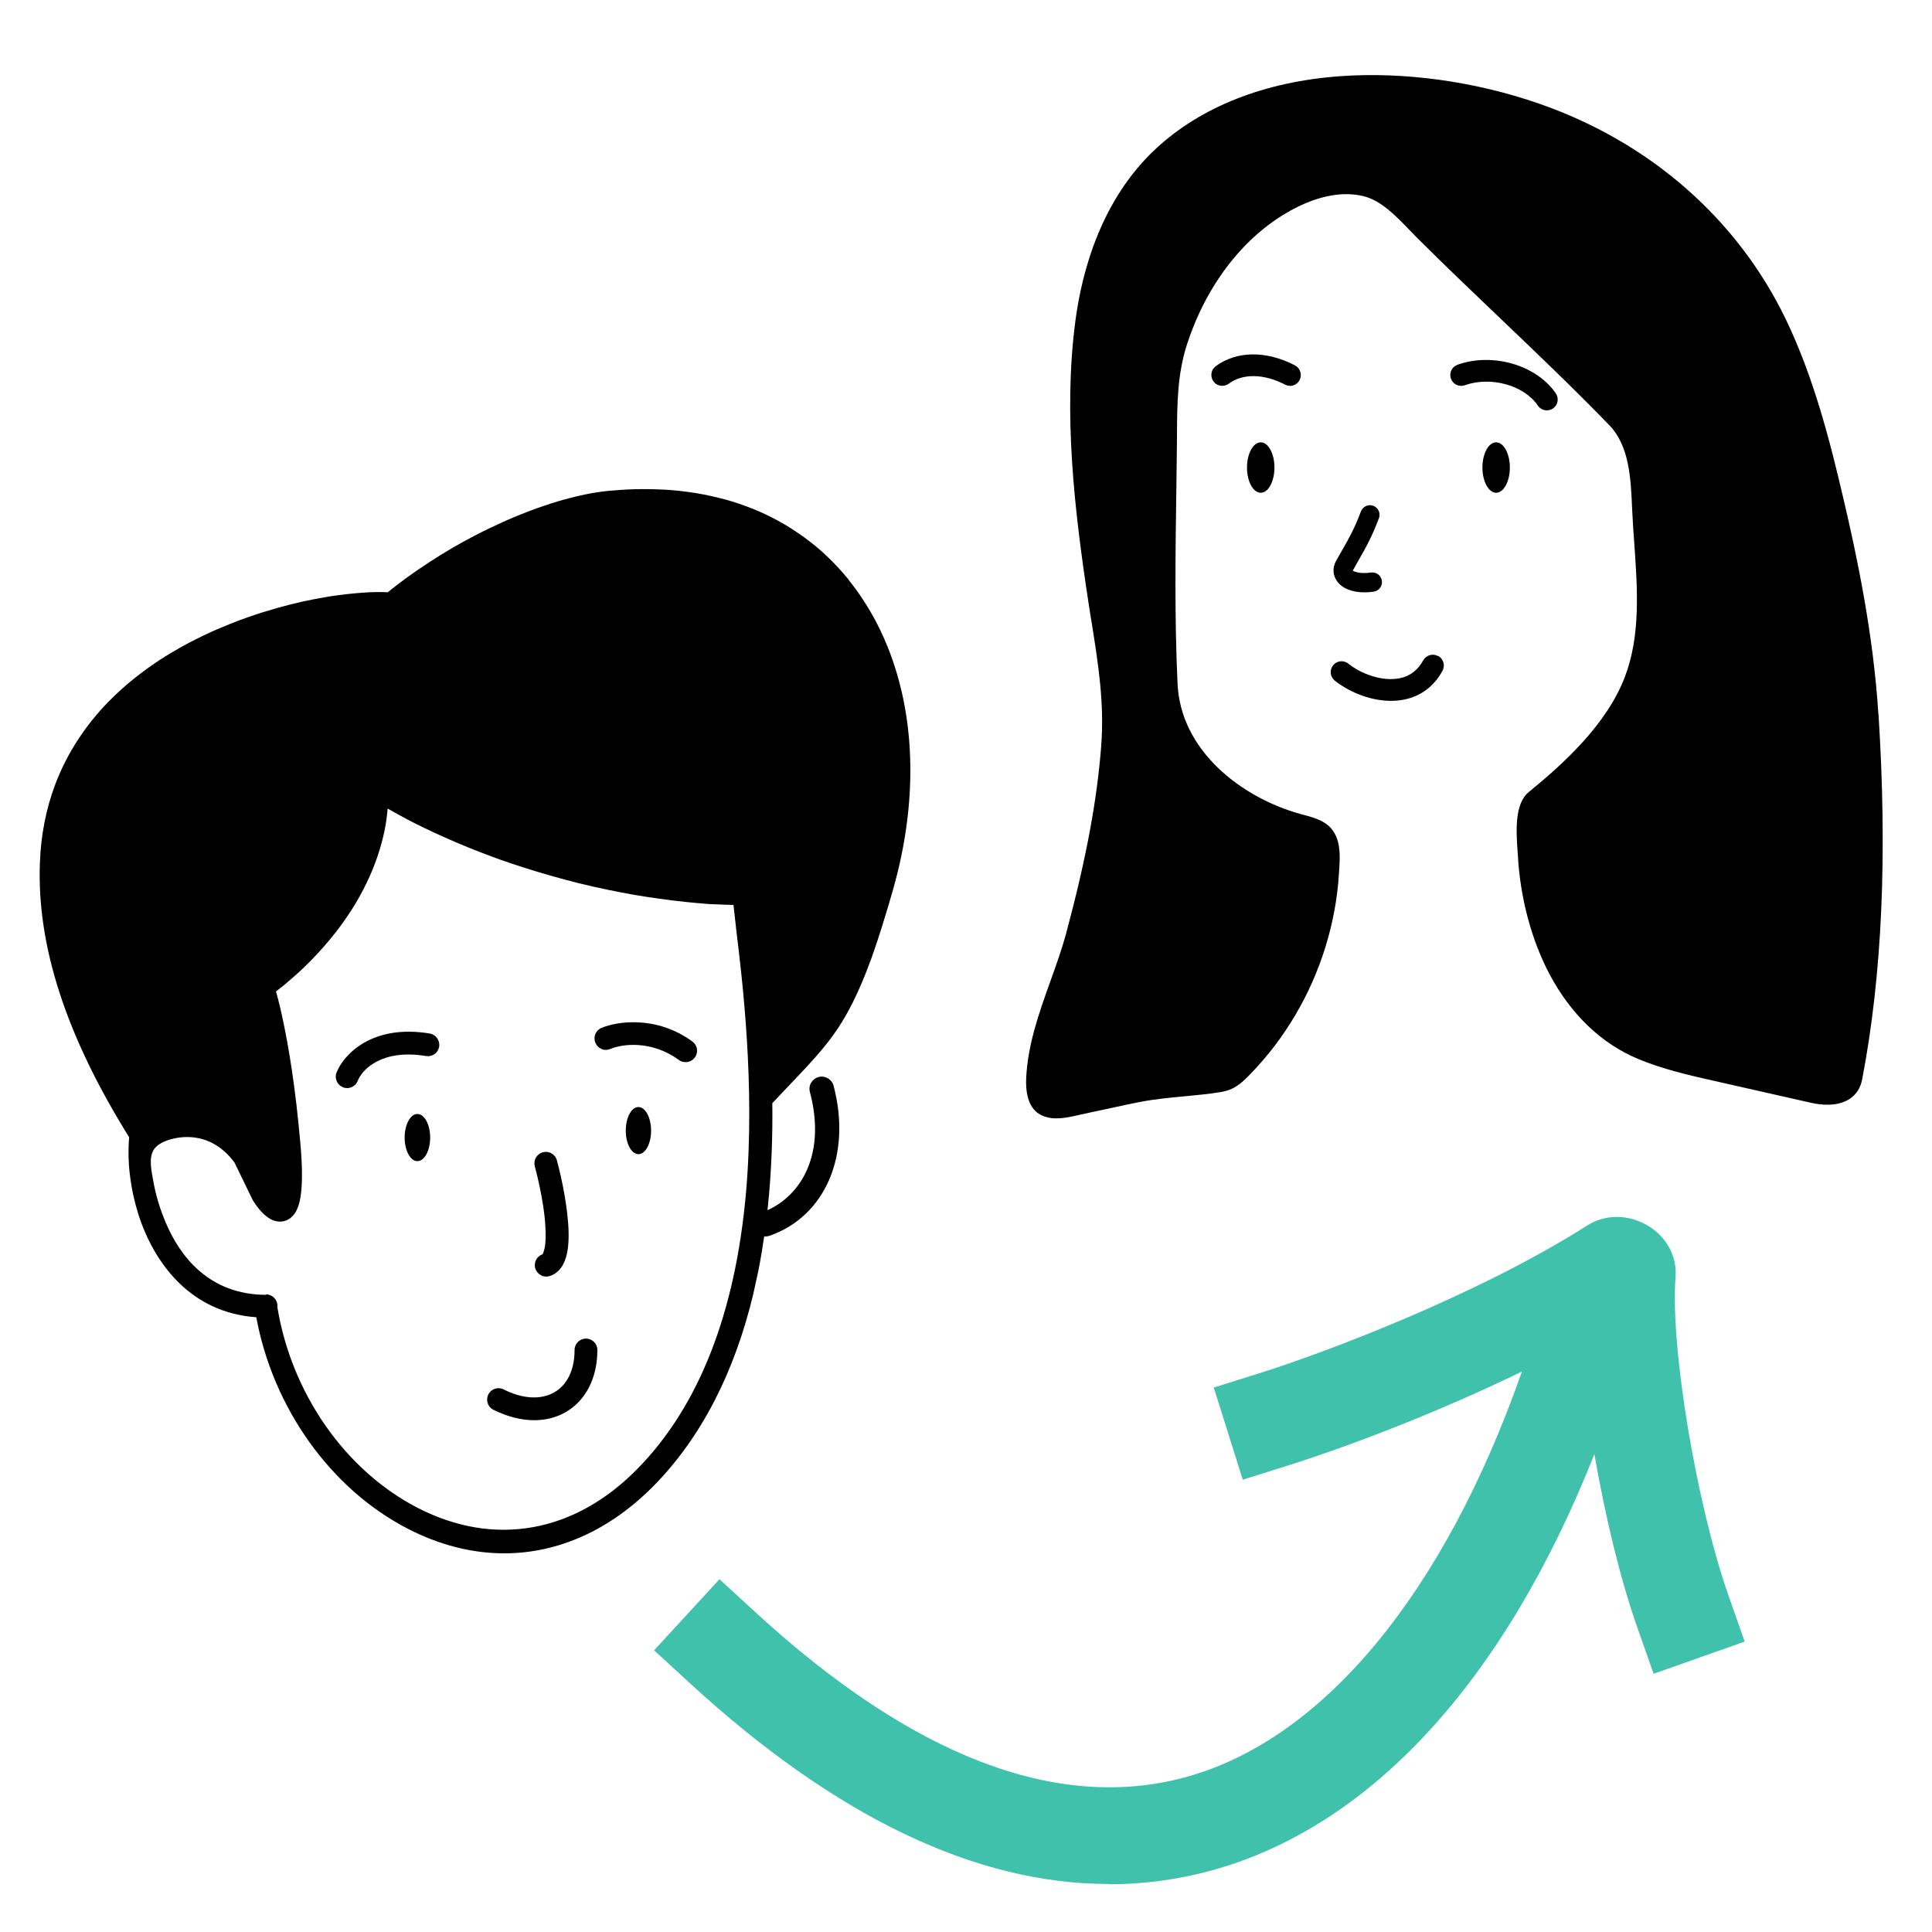 <?xml version="1.0" encoding="UTF-8"?><svg id="Layer_2" xmlns="http://www.w3.org/2000/svg" viewBox="0 0 200 200"><defs><style>.cls-1{fill:#40c1ac;}</style></defs><path class="cls-1" d="M114.76,195.03c-13.77,0-28.31-6.97-43.37-20.81l-3.68-3.38,6.77-7.36,3.68,3.38c16.26,14.95,31.24,20.71,44.5,17.13,14.28-3.85,26.84-19.05,34.89-42.01-9.35,4.55-18.79,8.02-24.13,9.7l-4.77,1.5-3-9.54,4.77-1.5c6.75-2.12,22.52-8.05,33.89-15.28,1.88-1.19,4.29-1.18,6.31.04,1.91,1.15,3,3.18,2.83,5.29-.56,7.19,2.16,23.55,5.5,33.03l1.66,4.72-9.43,3.33-1.66-4.72c-1.79-5.06-3.36-11.61-4.47-18.02-9.3,23.5-23.2,38.66-39.78,43.14-3.45.93-6.95,1.39-10.5,1.39ZM163.47,131.39s0,0,0,.01c0,0,0,0,0-.01Z"/><path d="M148.86,67.91c-.55-.29-1.23-.09-1.53.45-.55,1.01-1.37,1.64-2.43,1.85-1.89.38-4.08-.51-5.32-1.51-.23-.19-.54-.27-.83-.24-.3.03-.57.18-.75.42-.39.48-.31,1.19.18,1.58,1.26,1.01,3.45,2.09,5.81,2.09.47,0,.93-.04,1.37-.13,1.73-.35,3.1-1.38,3.97-2.99.14-.26.17-.57.09-.86-.09-.29-.28-.53-.54-.67Z"/><path d="M159.2,41.99c.21.31.56.49.93.49.22,0,.44-.07.63-.19.51-.35.65-1.05.3-1.56-1.99-2.94-6.56-4.27-10.18-2.97-.28.1-.51.31-.64.58-.13.27-.14.58-.04.86.21.58.85.89,1.44.68,2.68-.96,6.14,0,7.56,2.11Z"/><path d="M133.53,39.95c.42,0,.81-.23,1-.61.29-.55.07-1.23-.48-1.52-2.97-1.54-6.03-1.51-8.2.09-.24.18-.4.44-.44.74-.04.3.03.59.21.84.18.24.44.4.74.44.06,0,.11.01.17.01.24,0,.47-.08.67-.22,1.46-1.08,3.63-1.04,5.82.09.16.08.34.13.52.13Z"/><path d="M194.45,73.93c-.53-8.35-2.21-16.31-3.62-22.31-1.36-5.83-3.06-12.55-5.97-18.58-5.03-10.42-14.11-18.35-25.56-22.32-6.65-2.31-13.97-3.31-20.61-2.83-7.78.57-14.36,3.16-19.03,7.5-5.63,5.23-7.65,12.6-8.34,17.86-1.26,9.58-.09,19.63,1.35,29.07.11.72.22,1.44.34,2.14.68,4.27,1.32,8.3.99,12.71-.43,5.64-1.53,11.59-3.59,19.29-.46,1.74-1.09,3.48-1.69,5.16-1.15,3.2-2.33,6.51-2.49,9.99-.06,1.28.13,2.96,1.35,3.71.45.27.96.42,1.57.45.08,0,.15,0,.23,0,.83,0,1.71-.21,2.5-.39.28-.07.55-.13.81-.18.78-.16,1.57-.33,2.35-.5.98-.22,1.99-.44,2.99-.63,1.51-.29,3.07-.44,4.57-.58,1.24-.12,2.51-.23,3.76-.44,1.41-.23,2.12-.87,3.12-1.91,3.52-3.63,6.19-8.15,7.72-13.08.76-2.46,1.24-4.99,1.4-7.52l.02-.3c.09-1.34.2-2.85-.5-4.04-.69-1.17-1.95-1.52-3.18-1.85-.13-.03-.25-.07-.38-.1-6.07-1.71-12.34-6.53-12.66-13.47-.32-6.81-.22-13.75-.12-20.45.02-1.37.04-2.74.05-4.11,0-.42,0-.85.01-1.26.02-3.21.04-6.24,1.05-9.35,1.43-4.39,3.81-8.21,6.89-11.05,2.91-2.68,7.42-5.2,11.34-4.26,1.84.44,3.38,2.05,4.75,3.47.26.27.51.53.75.77,2.85,2.85,5.82,5.68,8.69,8.42,3.75,3.58,7.63,7.28,11.29,11.06,2.07,2.14,2.22,5.52,2.35,8.5l.03.58c.05,1.03.12,2.11.2,3.15.33,4.69.67,9.53-.98,13.84-1.87,4.89-6.3,8.93-9.94,11.9-1.49,1.21-1.3,4.09-1.17,6,.01.2.03.39.04.57.24,4.41,1.42,8.8,3.31,12.35,2.2,4.12,5.35,7.13,9.11,8.7,2.58,1.08,5.35,1.71,8.02,2.31l9.95,2.25c.92.21,2.66.43,3.95-.41.7-.46,1.14-1.15,1.31-2.07,2.06-10.79,2.61-23.15,1.68-37.78Z"/><path d="M87.86,60.02c-.67-.83-1.4-1.62-2.16-2.35-1.02-.98-2.14-1.87-3.32-2.65-.77-.52-1.64-1.03-2.59-1.51-.84-.42-1.71-.8-2.6-1.12-.94-.35-1.88-.64-2.81-.86-1.01-.25-2.05-.46-3.11-.6-.79-.11-1.56-.19-2.29-.23-1.03-.06-2.09-.08-3.16-.06-.87.02-1.81.08-2.79.17-1.06.1-2.2.3-3.39.58-.78.19-1.67.43-2.7.76-.89.29-1.71.58-2.5.89-.88.35-1.69.68-2.45,1.03-.89.4-1.81.84-2.83,1.37-.73.38-1.48.79-2.21,1.21-.96.56-1.77,1.06-2.48,1.53-.94.61-1.69,1.13-2.38,1.63-.59.43-1.22.91-1.95,1.5-.74-.04-1.59-.03-2.53.04-1.06.07-2.22.2-3.55.4-1.01.17-1.9.34-2.72.52-.85.19-1.73.41-2.61.66-1,.28-1.97.58-2.88.9-.7.24-1.39.49-2.06.77-.93.37-1.83.76-2.69,1.17-.66.31-1.37.68-2.19,1.12-.92.52-1.71.99-2.41,1.45-.87.57-1.7,1.18-2.49,1.8-.96.75-1.9,1.61-2.81,2.53-1.15,1.18-2.2,2.48-3.09,3.85-.96,1.45-1.77,3.03-2.4,4.7-.95,2.53-1.48,5.26-1.58,8.1-.32,8.6,2.7,17.9,9.24,28.41-.08.85-.09,1.83-.02,2.9.12,1.68.51,4.24,1.67,6.94,1.33,3.09,4.58,8.3,11.51,8.79,1.74,9.42,7.72,17.78,15.66,21.88,3.29,1.7,6.66,2.56,10.01,2.56,5.63,0,11.01-2.44,15.54-7.06,4.85-4.96,8.29-11.63,10.25-19.83l.51-2.34h0c.23-1.16.43-2.36.61-3.59.04,0,.08.02.12.02.14,0,.28-.02.42-.07,5.8-2.01,8.53-8.4,6.64-15.54-.18-.67-.88-1.07-1.55-.9-.33.09-.6.3-.77.59-.17.29-.22.63-.13.96,1.7,6.42-.9,10.67-4.39,12.24.06-.53.11-1.07.16-1.61.26-3.02.38-6.21.34-9.47l2.63-2.78c.62-.65,1.28-1.35,1.89-2.05.93-1.06,1.65-1.98,2.25-2.89.55-.83,1.06-1.71,1.55-2.69.67-1.34,1.3-2.83,1.93-4.57.46-1.28.91-2.65,1.37-4.17.24-.75.47-1.56.72-2.42l.11-.37c2.92-10.14,2.35-19.97-1.6-27.68-.84-1.63-1.83-3.16-2.95-4.55ZM27.57,134.04c-5.96,0-8.94-4.03-10.38-7.4-.63-1.48-1.07-2.93-1.31-4.32l-.07-.37c-.2-1.13-.44-2.41.31-3.19.63-.66,1.79-.91,2.42-1,1.1-.15,2.23,0,3.2.45.96.44,1.83,1.18,2.54,2.14l1.86,3.84.06.11c.44.69.88,1.22,1.32,1.57.35.29.7.47,1.03.54.51.12,1.02.03,1.46-.28.35-.26.63-.64.83-1.15.16-.44.27-.95.33-1.53.14-1.21.12-2.93-.08-5.13-.51-5.85-1.23-10.01-1.75-12.47-.22-1.08-.46-2.1-.72-3.04-.02-.06-.04-.12-.05-.17.01-.01.03-.02.04-.03.56-.43,1.18-.94,1.83-1.52.65-.57,1.33-1.22,2.01-1.93.69-.72,1.33-1.44,1.89-2.14.51-.61,1.03-1.31,1.59-2.13.63-.92,1.19-1.86,1.67-2.79.46-.89.87-1.79,1.2-2.67.42-1.11.76-2.26,1-3.4.16-.79.27-1.57.33-2.33.69.4,1.39.79,2.1,1.16,1.1.57,2.27,1.14,3.48,1.68.92.42,1.93.85,3.01,1.29.98.39,2.01.78,3.03,1.15.85.3,1.72.59,2.57.86.87.28,1.77.55,2.65.8.98.28,1.99.55,2.98.8.98.24,1.97.46,2.93.66.91.19,1.84.37,2.74.53.87.15,1.75.28,2.61.4.91.13,1.83.24,2.74.34.81.08,1.64.16,2.47.22.43.02,1.16.05,1.81.07l.68.02.26,2.32v.04c.65,5.3,2,16.34,1.04,27.37-1.1,12.52-4.88,22.15-11.22,28.62-6.53,6.67-14.84,8.15-22.78,4.06-7.48-3.86-13.04-11.82-14.51-20.73v-.04s0-.09,0-.14c0-.65-.53-1.19-1.19-1.19Z"/><path d="M62.28,108.6c.29.12.61.11.9-.01,1.21-.52,4.25-.94,7.1,1.14.15.11.33.19.52.21.06,0,.12.01.18.01s.12,0,.18-.01c.31-.05.59-.22.77-.47.19-.25.26-.56.22-.88-.05-.31-.22-.59-.47-.77-3.71-2.71-7.78-2.1-9.42-1.41-.6.25-.88.95-.62,1.55.12.29.35.52.65.63Z"/><path d="M51.08,145.94c1.4.7,2.86,1.08,4.21,1.08,1.2,0,2.3-.28,3.26-.83,2.09-1.2,3.29-3.55,3.29-6.44,0-.65-.53-1.18-1.18-1.18s-1.18.53-1.18,1.18c0,2.05-.75,3.61-2.11,4.39-1.38.79-3.29.68-5.24-.31-.58-.29-1.29-.06-1.58.53-.29.58-.06,1.29.53,1.58Z"/><path d="M35.5,112.56c.14.05.28.08.43.08.48,0,.93-.3,1.1-.75.47-1.22,2.56-3.32,7.07-2.57.31.05.62-.02.88-.2.26-.18.43-.46.48-.77.1-.64-.33-1.25-.97-1.36-6-1-8.94,2.21-9.65,4.04-.12.29-.11.61.02.9.13.29.36.51.65.63Z"/><path d="M56.44,126.74c.08,1.06.06,1.9-.07,2.5-.1.47-.22.6-.2.6-.3.1-.54.31-.68.59-.14.28-.17.6-.07.9.1.3.31.54.59.69.17.09.35.13.54.13.06,0,.11,0,.17-.01.07-.01.14-.03.2-.05.91-.3,1.51-1.09,1.78-2.36.17-.82.21-1.88.11-3.16-.21-2.77-.94-5.64-1.16-6.45-.08-.31-.28-.56-.55-.72-.28-.16-.59-.2-.9-.12-.3.08-.56.28-.72.55-.16.27-.2.59-.12.9.21.77.9,3.48,1.09,6.01ZM58.31,129.65h0s0,0,0,0Z"/><path d="M43.21,115.32c-.73,0-1.32,1.09-1.32,2.44s.59,2.44,1.32,2.44,1.32-1.09,1.32-2.44-.59-2.44-1.32-2.44Z"/><ellipse cx="66.09" cy="117.04" rx="1.31" ry="2.44"/><ellipse cx="130.51" cy="48.4" rx="1.42" ry="2.61"/><path d="M154.88,45.79c-.79,0-1.42,1.17-1.42,2.61s.64,2.61,1.42,2.61,1.42-1.17,1.42-2.61-.64-2.61-1.42-2.61Z"/><path d="M142.75,53.65c.19-.52-.07-1.09-.58-1.29-.52-.19-1.09.07-1.29.59-.67,1.79-1.26,2.82-1.95,4.02-.21.36-.42.73-.65,1.15-.35.66-.31,1.42.12,2.03.53.76,1.56,1.17,2.85,1.17.3,0,.62-.02.95-.07.55-.08.93-.58.85-1.13-.08-.55-.58-.93-1.13-.85-1.22.17-1.81-.14-1.88-.2.22-.4.42-.76.62-1.11.7-1.22,1.36-2.38,2.08-4.31Z"/></svg>